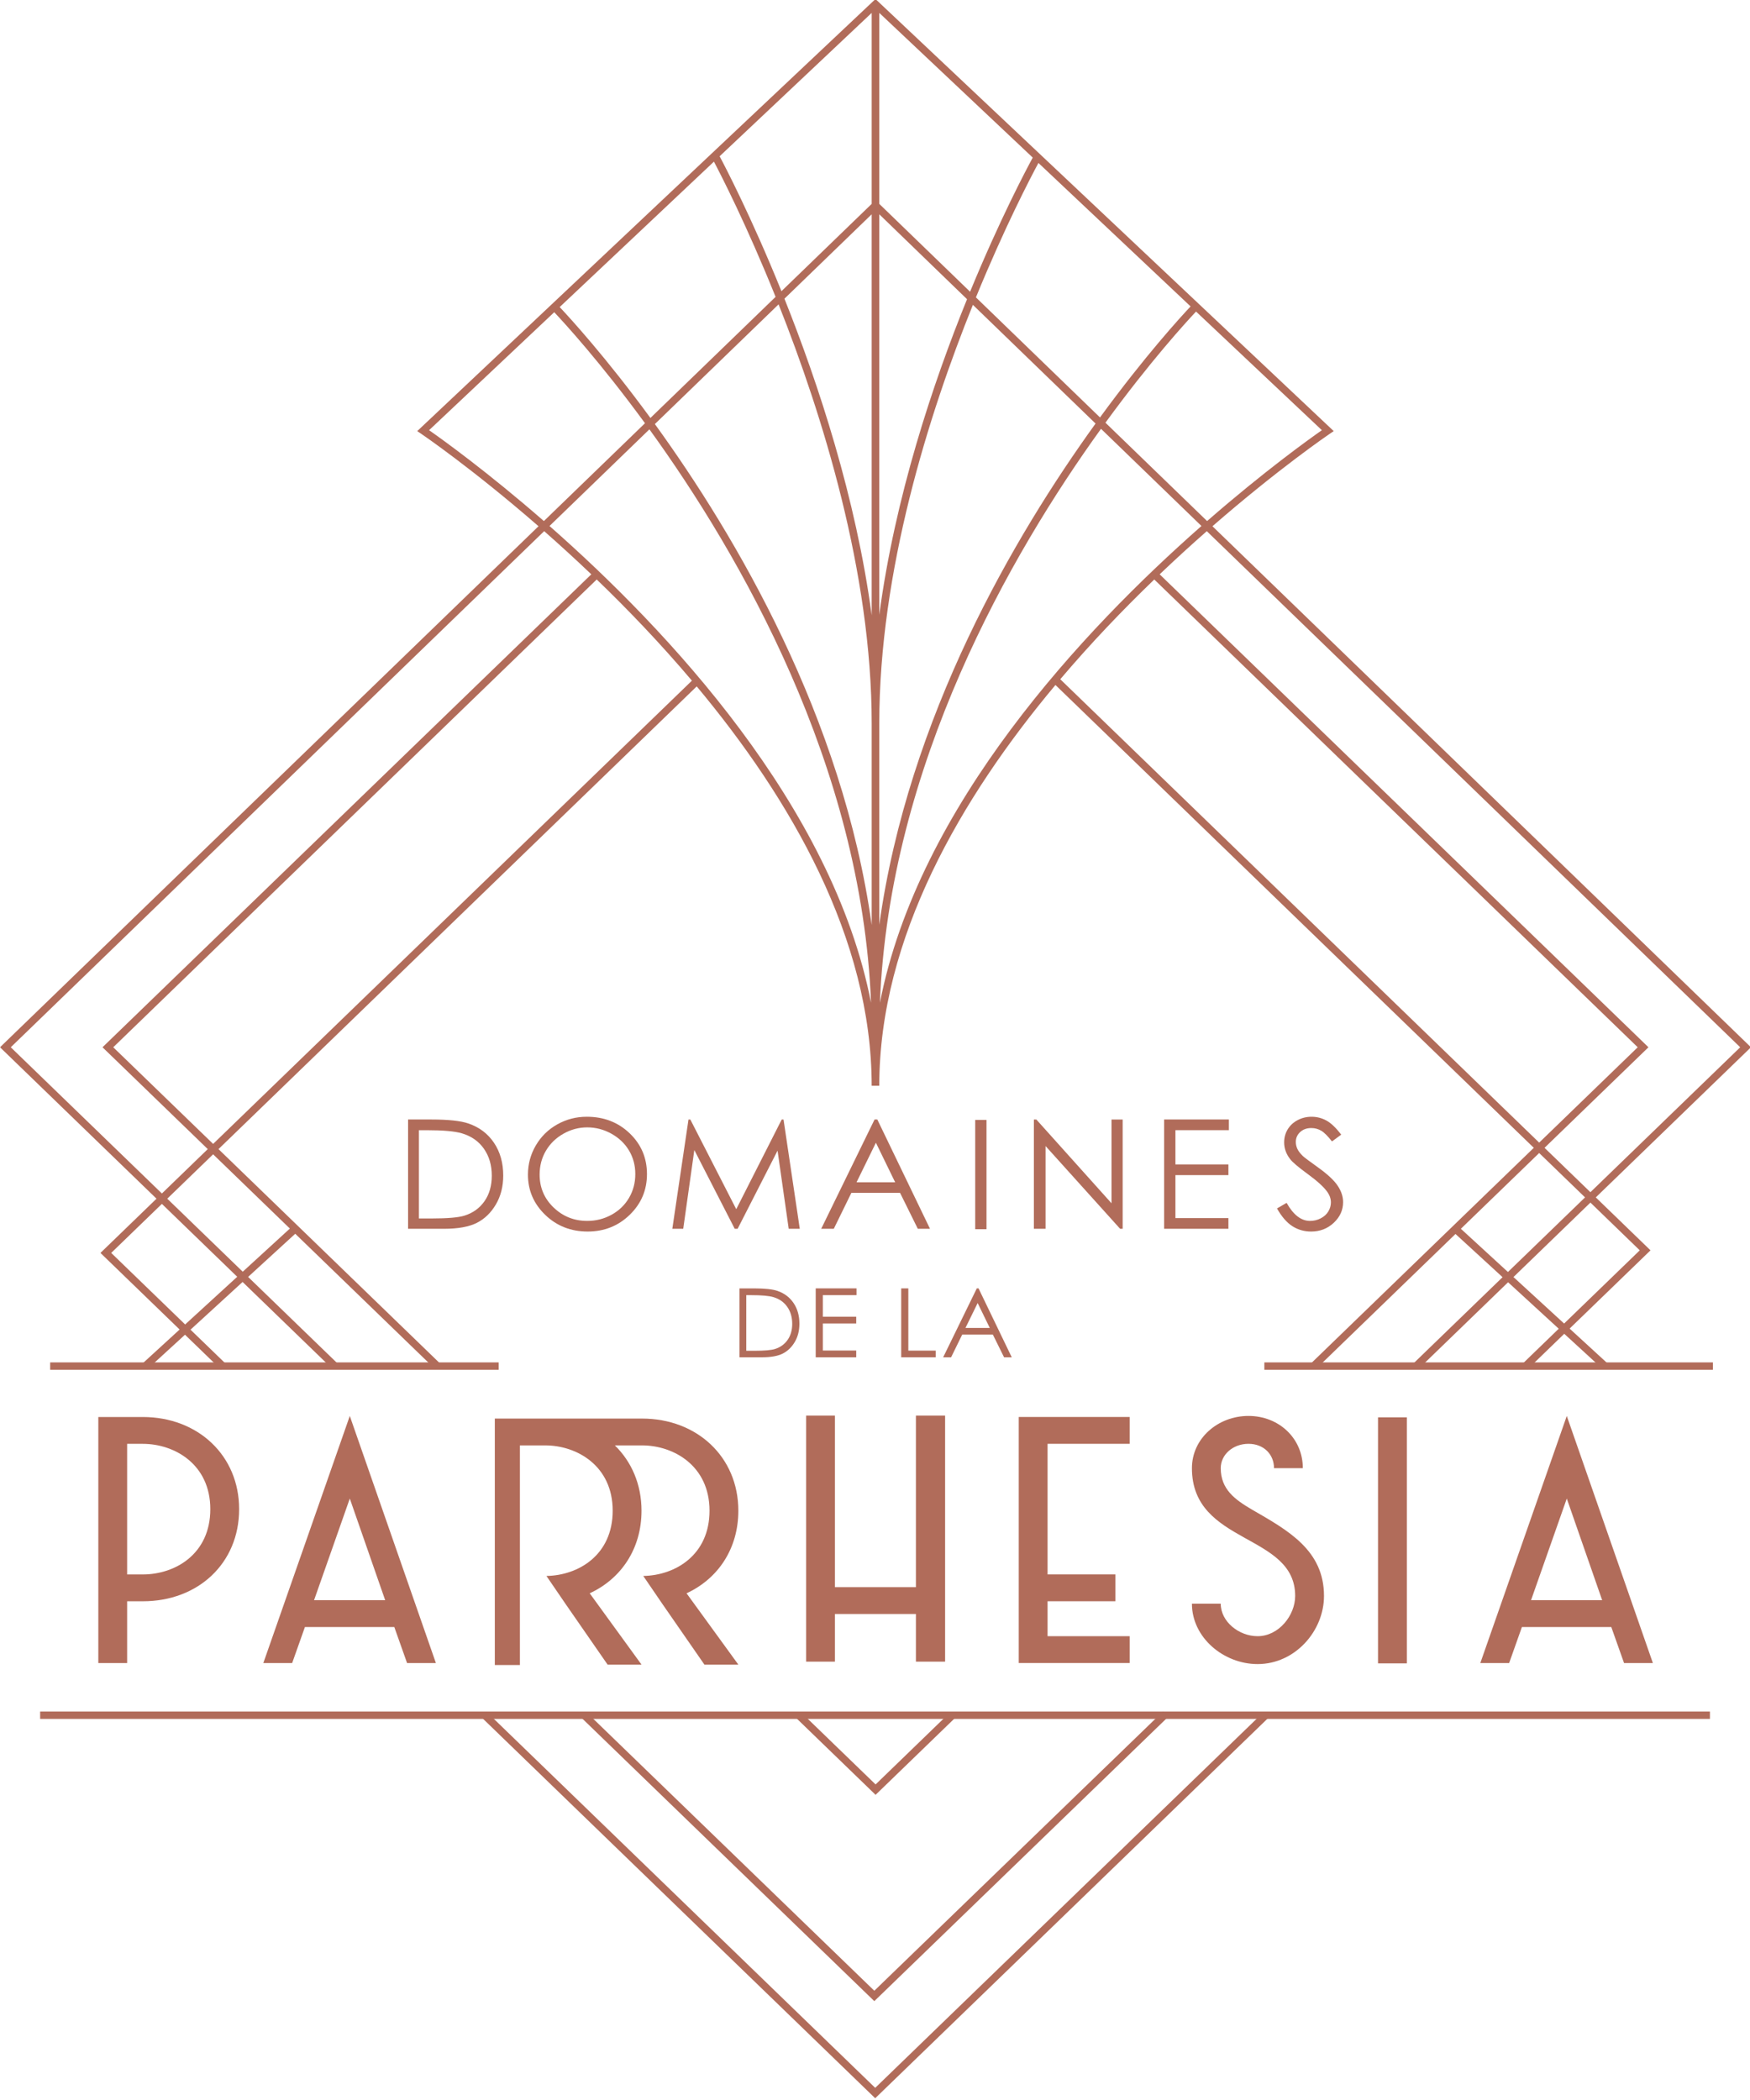<svg clip-rule="evenodd" fill-rule="evenodd" stroke-linejoin="round" stroke-miterlimit="2" viewBox="0 0 250 300" xmlns="http://www.w3.org/2000/svg" xmlns:xlink="http://www.w3.org/1999/xlink"><clipPath id="a"><path clip-rule="evenodd" d="m114.328 308.664h247.86v296.315h-247.86z"/></clipPath><g transform="matrix(1.009 0 0 1.012 -115.315 -312.502)"><path d="m114.328 308.664h247.86v296.315h-247.86z" fill="none"/><g clip-path="url(#a)" fill="#b16c5a"><path d="m0 7.597h1.083c1.295 0 2.192-.08 2.693-.241.705-.23 1.259-.642 1.663-1.238s.605-1.325.605-2.186c0-.903-.219-1.676-.656-2.316-.437-.641-1.046-1.08-1.827-1.318-.586-.178-1.553-.266-2.899-.266h-.662zm-.898.886v-9.369h1.943c1.4 0 2.418.113 3.05.337.909.319 1.619.871 2.131 1.657.511.785.767 1.721.767 2.808 0 .939-.203 1.764-.608 2.478-.406.713-.932 1.239-1.579 1.579-.648.34-1.556.51-2.723.51z" fill-rule="nonzero" transform="matrix(1.076 0 0 1.038 219.946 491.591)"/><path d="m0-9.369h5.369v.918h-4.432v2.936h4.394v.917h-4.394v3.681h4.394v.917h-5.331z" fill-rule="nonzero" transform="matrix(1.076 0 0 1.038 229.778 500.394)"/><path d="m0-9.369h.937v8.465h3.604v.904h-4.541z" fill-rule="nonzero" transform="matrix(1.076 0 0 1.038 241.882 500.394)"/><path d="m0-5.387-1.605 3.391h3.203zm.118-1.991 4.369 9.369h-1.011l-1.473-3.083h-4.036l-1.46 3.083h-1.044l4.426-9.369z" fill-rule="nonzero" transform="matrix(1.076 0 0 1.038 252.705 498.328)"/><path d="m0 12.054h1.718c2.053 0 3.478-.128 4.273-.384 1.118-.363 1.997-1.017 2.637-1.963s.96-2.101.96-3.467c0-1.434-.347-2.659-1.041-3.675-.693-1.017-1.66-1.713-2.9-2.09-.929-.282-2.461-.424-4.596-.424h-1.051zm-1.425 1.404v-14.862h3.081c2.224 0 3.836.179 4.84.535 1.441.506 2.568 1.381 3.38 2.627.812 1.247 1.218 2.732 1.218 4.456 0 1.488-.323 2.799-.966 3.931-.643 1.131-1.479 1.967-2.505 2.505-1.027.539-2.467.808-4.319.808z" fill-rule="nonzero" transform="matrix(1.076 0 0 1.038 173.598 468.287)"/><path d="m0-12.72c-1.1 0-2.142.286-3.127.859-.984.574-1.754 1.345-2.307 2.316s-.83 2.053-.83 3.246c0 1.766.613 3.258 1.837 4.474 1.225 1.216 2.7 1.825 4.427 1.825 1.154 0 2.222-.28 3.203-.839.982-.56 1.747-1.324 2.297-2.295s.825-2.05.825-3.236c0-1.18-.275-2.246-.825-3.201-.55-.954-1.323-1.716-2.322-2.29-.998-.573-2.058-.859-3.178-.859m-.065-1.445c2.251 0 4.134.751 5.651 2.253 1.517 1.503 2.275 3.351 2.275 5.546 0 2.176-.757 4.022-2.27 5.538-1.513 1.515-3.358 2.273-5.535 2.273-2.203 0-4.064-.755-5.58-2.264-1.517-1.508-2.276-3.334-2.276-5.475 0-1.428.346-2.752 1.037-3.971s1.632-2.174 2.825-2.864c1.194-.691 2.484-1.036 3.873-1.036" fill-rule="nonzero" transform="matrix(1.076 0 0 1.038 197.428 481.144)"/><path d="m0 14.862 2.128-14.862h.241l6.042 12.195 5.984-12.195h.238l2.138 14.862h-1.456l-1.468-10.629-5.255 10.629h-.38l-5.317-10.71-1.46 10.71z" fill-rule="nonzero" transform="matrix(1.076 0 0 1.038 209.476 466.831)"/><path d="m0-8.546-2.547 5.379h5.081zm.187-3.158 6.931 14.862h-1.604l-2.337-4.89h-6.403l-2.315 4.89h-1.657l7.021-14.862z" fill-rule="nonzero" transform="matrix(1.076 0 0 1.038 238.299 478.978)"/><path d="m433.979 273.128h1.485v14.862h-1.485z" transform="matrix(1.076 0 0 1.038 -214.601 183.378)"/><path d="m0 14.862v-14.862h.323l9.892 11.392v-11.392h1.465v14.862h-.333l-9.811-11.254v11.254z" fill-rule="nonzero" transform="matrix(1.076 0 0 1.038 260.668 466.831)"/><path d="m0-14.862h8.518v1.455h-7.033v4.657h6.972v1.455h-6.972v5.84h6.972v1.455h-8.457z" fill-rule="nonzero" transform="matrix(1.076 0 0 1.038 279.109 482.254)"/><path d="m0 9.325 1.264-.758c.888 1.637 1.916 2.455 3.081 2.455.498 0 .967-.116 1.404-.348.438-.233.772-.544 1-.935.23-.391.344-.805.344-1.242 0-.498-.168-.986-.505-1.465-.465-.66-1.314-1.455-2.546-2.385-1.239-.936-2.011-1.613-2.314-2.03-.525-.701-.788-1.459-.788-2.273 0-.647.155-1.237.464-1.769.311-.532.746-.951 1.309-1.258.562-.306 1.174-.46 1.834-.46.7 0 1.355.174 1.965.521.609.346 1.255.985 1.935 1.915l-1.213.919c-.559-.741-1.035-1.229-1.429-1.465-.394-.235-.824-.354-1.288-.354-.6 0-1.09.182-1.47.546-.381.364-.571.812-.571 1.344 0 .323.067.636.202.939s.381.633.737.991c.195.188.835.683 1.92 1.485 1.286.949 2.169 1.795 2.647 2.535.478.741.717 1.486.717 2.234 0 1.077-.409 2.013-1.227 2.808-.819.795-1.814 1.193-2.986 1.193-.902 0-1.72-.242-2.455-.723-.734-.482-1.411-1.288-2.031-2.42" fill-rule="nonzero" transform="matrix(1.076 0 0 1.038 295.088 469.704)"/><path d="m311.088 206.499h219.714v1h-219.714z" transform="matrix(-1.076 0 0 1.038 691.113 336.059)"/><path d="m312.377 254h59.021v1h-59.021z" transform="matrix(-1.076 0 0 1.038 521.011 237.466)"/><path d="m472.197 254h59.021v1h-59.021z" transform="matrix(-1.076 0 0 1.038 864.888 237.466)"/><g fill-rule="nonzero"><path d="m0-9.566-.707-.707-9.684 9.684-9.802-9.802-.707.707 10.509 10.509z" transform="matrix(1.076 0 0 1.038 249.435 561.305)"/><path d="m0-37.753 38.57 38.57 38.681-38.68-.707-.707-37.974 37.973-37.863-37.863z" transform="matrix(1.076 0 0 1.038 196.573 590.436)"/><path d="m0 161.217 10.126-10.126 6.493 6.493-9.954 9.955zm-6.921-6.565 10.304-10.303 6.036 6.035-10.145 10.145zm-52.712-74.734c4.078-4.97 8.309-9.525 12.369-13.566l63.614 63.615-12.967 12.968zm-111.469 63.192-13.142-13.143 63.616-63.616c4.112 4.093 8.399 8.714 12.526 13.76zm10.098 11.512-6.201 5.869-9.932-9.931 6.035-6.036zm-13.78 13.042-9.728-9.729 6.668-6.668 9.912 9.912zm-22.945-37.697 70.187-70.187c1.982 1.801 4.065 3.763 6.202 5.869l-64.318 64.318 13.849 13.85-6.035 6.035zm55.044-83.918 16.467-16.046c1.341 1.47 6.093 6.83 11.941 15.098l-13.304 13.304c-7.479-6.739-13.399-11.125-15.104-12.356m102.372 12.356-13.376-13.376c5.92-8.397 10.705-13.781 11.922-15.115l16.558 16.135c-1.705 1.231-7.625 5.617-15.104 12.356m-13.959-12.545 13.217 13.216c-15.535 14.128-37.255 38.035-42.309 64.842 1.236-32.348 17.228-61.044 29.092-78.058m-42.426-16.924c5.763 15.009 12.251 36.461 12.251 56.973v27.429c-3.821-28.26-17.845-52.874-28.53-68.123zm-.394-1.02-16.47 16.47c-5.859-8.271-10.61-13.625-11.94-15.082l20.297-19.778c.902 1.769 4.31 8.619 8.113 18.39m12.645-12.645-11.874 11.874c-3.989-10.193-7.509-17.137-8.135-18.349l20.009-19.498zm12.947 11.947-11.947-11.947v-25.973l20.193 19.678c-.852 1.622-4.338 8.417-8.246 18.242m.769.769c3.772-9.532 7.178-16.272 8.225-18.283l20.022 19.511c-1.197 1.311-5.982 6.689-11.92 15.099zm-.399 1.015 16.142 16.142c-10.643 15.238-24.641 39.871-28.459 68.161v-27.396c0-20.708 6.502-42.002 12.317-56.907m-13.317 42.21c-2.07-15.981-7.011-31.473-11.479-43.048l11.479-11.479zm1-54.527 11.547 11.547c-4.512 11.5-9.472 26.884-11.547 42.913zm-43.392 42.392 13.146-13.146c11.907 17.023 27.922 45.682 29.162 77.984-5.055-26.806-26.773-50.711-42.308-64.838m156.675 70.89-19.71 19.71-6.036-6.035 13.674-13.675-64.317-64.318c2.137-2.106 4.22-4.068 6.202-5.868zm-19.003 20.417 20.417-20.417-70.858-70.858c8.697-7.827 15.265-12.454 15.461-12.59l.498-.346-60.298-58.759-60.298 58.759.498.346c.196.136 6.765 4.763 15.462 12.59l-70.858 70.858 20.592 20.593-7.376 7.375 10.417 10.417-4.965 4.699.687.727 4.985-4.719 4.744 4.744.707-.707-4.724-4.724 6.852-6.486 11.776 11.777.707-.707-11.757-11.757 6.202-5.87 18.436 18.436.707-.707-29.241-29.241 62.925-62.926c12.315 15.25 23.022 34.268 23.022 54.308h1c0-20.123 10.8-39.217 23.181-54.5l62.942 62.943-29.422 29.422.707.707 18.412-18.412 6.195 5.876-11.721 11.721.707.707 11.739-11.739 6.665 6.321-4.831 4.832.707.707 4.85-4.85 5.087 4.825.688-.724-5.069-4.808 10.643-10.643z" transform="matrix(1.076 0 0 1.038 328.567 321.726)"/><path d="m0 49.715-51.128-51.129-.707.707 51.835 51.836 51.77-51.769-.707-.708z" transform="matrix(1.076 0 0 1.038 238.2 551.92)"/><path d="m0 9.361c4.272 0 8.881-2.784 8.881-8.881s-4.704-8.881-8.881-8.881h-2.064v17.762zm0-21.41c7.249 0 12.673 5.232 12.673 12.529 0 7.345-5.376 12.529-12.673 12.529h-2.064v8.401h-3.792v-33.459z" transform="matrix(1.076 0 0 1.038 134.507 521.334)"/><path d="m0 16.513-4.657-13.825-4.704 13.825zm1.2 3.648h-11.762l-1.679 4.897h-3.793l11.377-33.603 11.329 33.603h-3.792z" transform="matrix(1.076 0 0 1.038 168.822 517.548)"/><path d="m0-33.459v23.33h10.657v-23.33h3.841v33.459h-3.841v-6.48h-10.657v6.48h-3.792v-33.459z" transform="matrix(1.076 0 0 1.038 232.497 543.359)"/><path d="m0-33.459v3.648h-10.802v17.762h8.929v3.649h-8.929v4.752h10.802v3.648h-14.594v-33.459z" transform="matrix(1.076 0 0 1.038 274.227 543.553)"/><path d="m0-8.304c4.752 2.832 9.505 5.521 9.505 11.761 0 4.753-3.793 9.264-8.737 9.264-4.464 0-8.641-3.599-8.641-8.208h3.792c0 2.449 2.4 4.416 4.849 4.416 2.784 0 4.944-2.832 4.944-5.472 0-8.593-13.585-6.912-13.585-17.377 0-4.081 3.456-7.105 7.44-7.105 3.985 0 7.153 3.024 7.153 7.105h-3.792c0-1.872-1.344-3.313-3.361-3.313-2.015 0-3.648 1.441-3.648 3.313 0 2.88 1.872 4.272 4.081 5.616" transform="matrix(1.076 0 0 1.038 291.514 530.499)"/></g><path d="m487.153 214.062h3.792v33.459h-3.792z" transform="matrix(-1.076 0 0 1.038 837.647 286.676)"/><path d="m0 16.513-4.657-13.825-4.704 13.825zm1.2 3.648h-11.762l-1.679 4.897h-3.793l11.377-33.603 11.329 33.603h-3.792z" fill-rule="nonzero" transform="matrix(1.076 0 0 1.038 341.127 517.548)"/><path d="m0-8.457c0-7.297-5.424-12.529-12.673-12.529h-19.371v33.515h3.302v-29.867h3.328c4.177 0 8.881 2.784 8.881 8.881 0 6.019-4.492 8.804-8.718 8.874l2.475 3.746 5.571 8.31h4.464l-6.817-9.698c4.129-1.967 6.817-6.047 6.817-11.232 0-3.586-1.315-6.668-3.508-8.881h3.576c4.177 0 8.881 2.784 8.881 8.881 0 6.019-4.492 8.804-8.718 8.874l2.475 3.746 5.571 8.31h4.464l-6.816-9.698c4.128-1.967 6.816-6.047 6.816-11.232" fill-rule="nonzero" transform="matrix(1.076 0 0 1.038 218.823 530.83)"/></g></g></svg>
